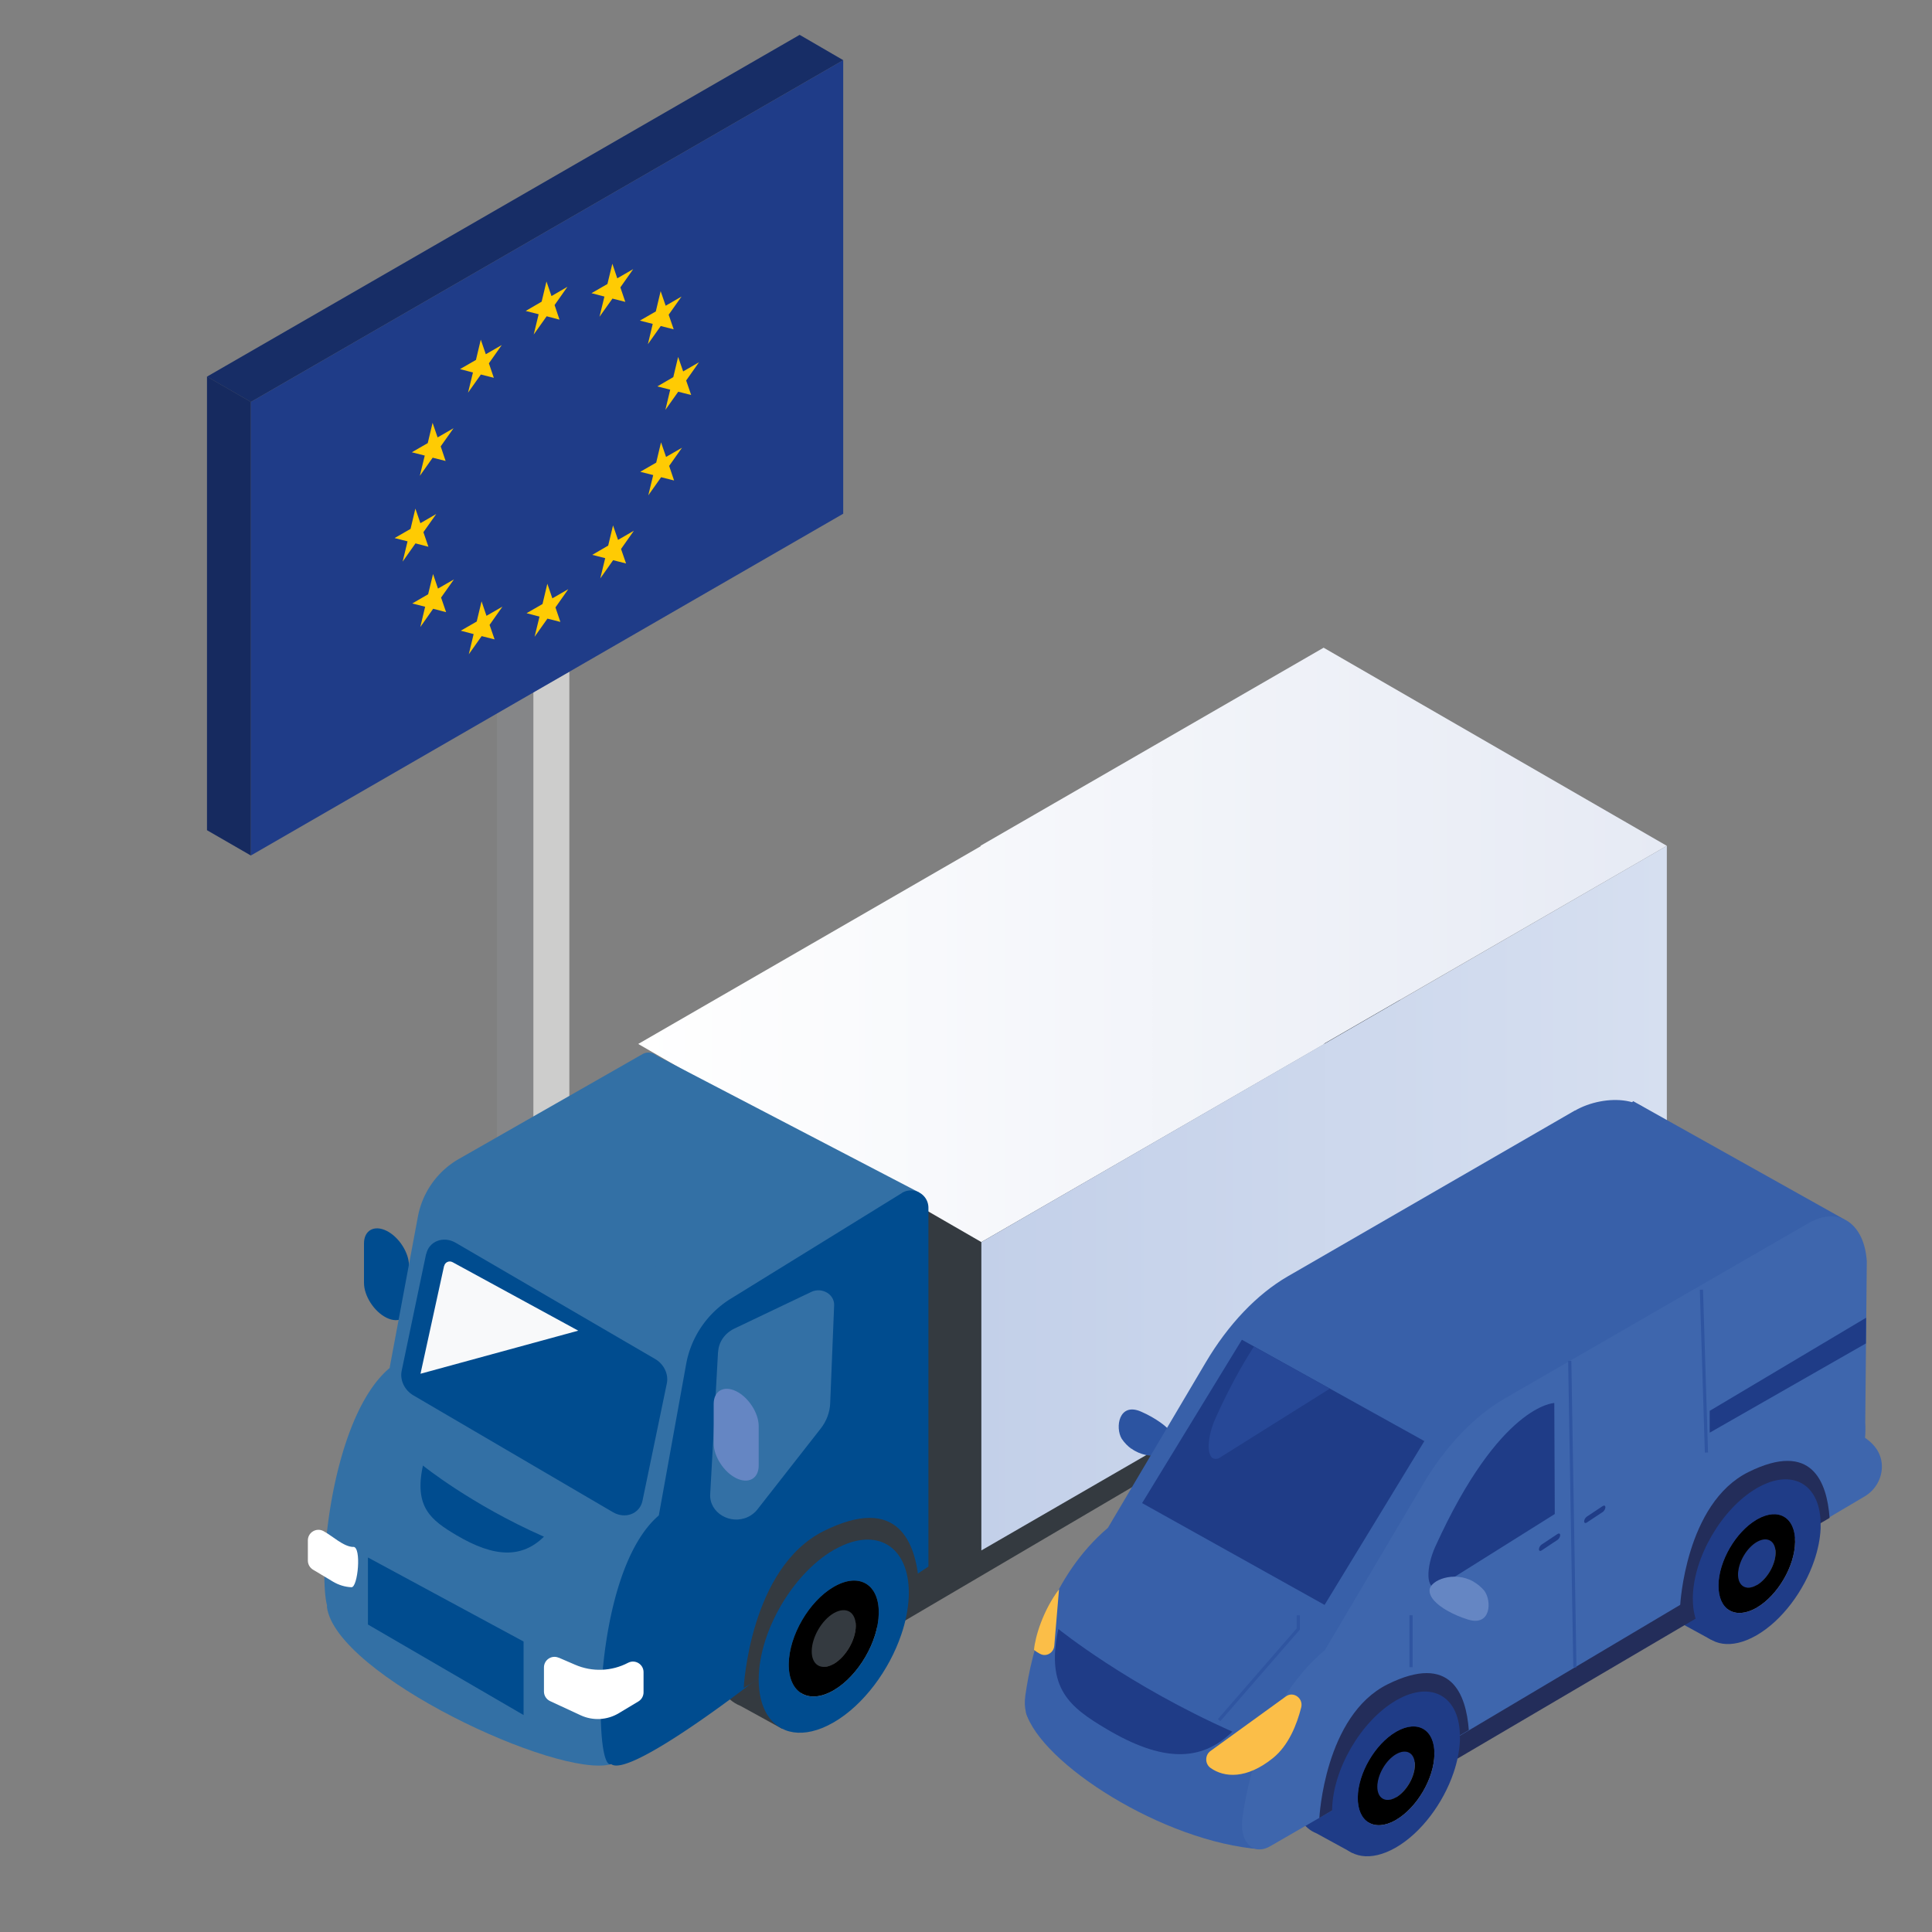 <svg xmlns="http://www.w3.org/2000/svg" viewBox="0 0 200 200"><rect x="0" y="0" width="200" height="200" fill="#808080" stroke="none"/><defs><linearGradient id="h" x1="1316.05" y1="105.71" x2="1376.58" y2="140.66" gradientTransform="translate(-1318.41)" gradientUnits="userSpaceOnUse"><stop offset="0" stop-color="#030303"/><stop offset="1" stop-color="#fff"/></linearGradient><linearGradient id="i" x1="1316.05" y1="105.71" x2="1376.58" y2="140.66" gradientTransform="translate(-1318.41)" gradientUnits="userSpaceOnUse"><stop offset="0" stop-color="#fff"/><stop offset="1"/></linearGradient><linearGradient id="j" x1="-4147.54" y1="97.82" x2="-4041.06" y2="97.82" gradientTransform="translate(4213.61)" gradientUnits="userSpaceOnUse"><stop offset="0" stop-color="#fff"/><stop offset="1" stop-color="#e6eaf4"/></linearGradient><linearGradient id="k" x1="-4112.01" y1="124.03" x2="-4041.06" y2="124.03" gradientTransform="translate(4213.61)" gradientUnits="userSpaceOnUse"><stop offset="0" stop-color="#c3d0e9"/><stop offset="1" stop-color="#d6dff0"/></linearGradient><filter id="d" x="-1.32" y="103.9" width="60.26" height="37.54" color-interpolation-filters="sRGB" filterUnits="userSpaceOnUse"><feFlood flood-color="#fff" result="bg"/><feBlend in="SourceGraphic" in2="bg"/></filter><filter id="g" x="-1.32" y="-6260.17" width="60.26" height="32766" color-interpolation-filters="sRGB" filterUnits="userSpaceOnUse"><feFlood flood-color="#fff" result="bg"/><feBlend in="SourceGraphic" in2="bg"/></filter><mask id="e" x="-1.32" y="-6260.17" width="60.26" height="32766" maskUnits="userSpaceOnUse"/><mask id="b" x="-1.32" y="103.9" width="60.26" height="37.54" maskUnits="userSpaceOnUse"><g style="filter:url(#d)"><g style="mask:url(#e)"><path style="fill:url(#h);mix-blend-mode:multiply" d="M-1.32 103.9v4.9l56.53 32.64 3.73-2.12v-.71L-1.32 103.9z"/></g></g></mask><style>.r{fill:#004c8f}.s{fill:#fbbe48}.t{fill:#fff}.u{fill:#ffcb03}.v{fill:#6586c3}.aa{fill:#1f3c88}.ab{fill:#1f3c87}.ac{fill:#232d5a}.ad{fill:#3e66ad}.ae{fill:#2c54a1}.af{fill:#3370a5}.ag{fill:#3860a9}.ah{fill:#343a40}.aj{fill:none;stroke:#2f55a1;stroke-miterlimit:10;stroke-width:.33px}</style></defs><g id="a"><g style="mask:url(#b)"><path style="fill:url(#i);opacity:.3" d="M-1.32 103.9v4.9l56.53 32.64 3.73-2.12v-.71L-1.32 103.9z"/></g><path style="fill:#a6a8aa" d="m55.21 141.44-3.74-2.15V69.53l3.74 2.12v69.79z"/><path style="fill:#b9b9b9" d="m55.23 71.64-3.64-2.11 3.66-2.11 3.64 2.11-3.66 2.11z"/><path style="fill:#cdcdcc" d="M58.94 69.53v69.8l-3.73 2.11v-69.8l3.73-2.11z"/><path style="opacity:.2" d="m55.21 141.44-3.74-2.15V69.53l3.74 2.12v69.79z"/><path class="aa" d="m25.97 88.56-4.54-2.62V38.99l4.54 2.62v46.95z"/><path class="aa" d="m25.97 41.61-4.54-2.62L82.78 3.61l4.51 2.62-61.32 35.38z"/><path class="aa" d="M87.29 6.23v46.95L25.97 88.56V41.61L87.29 6.23z"/><path class="u" d="m56.57 29.14-.5 2.09-1.65.96 1.34.34-.51 2.1 1.34-1.89 1.33.35-.51-1.51 1.33-1.89-1.65.96-.52-1.51zM57.18 61.94l-.52-1.51-.5 2.1-1.65.95 1.34.35-.51 2.09 1.33-1.88 1.34.34-.51-1.5 1.33-1.89-1.65.95zM43.52 54.16 43 52.65l-.5 2.1-1.65.95 1.34.34-.51 2.1 1.33-1.89 1.34.35-.52-1.51 1.33-1.88-1.64.95zM50.29 36.67l-.52-1.51-.5 2.1-1.65.95 1.34.35-.51 2.09 1.33-1.88 1.34.34-.51-1.5 1.33-1.89-1.65.95zM70.72 38.45l-.52-1.5-.5 2.09-1.65.96 1.33.34-.5 2.09 1.33-1.88 1.34.34-.52-1.5 1.33-1.89-1.64.95zM63.9 28.81l-.51-1.51-.51 2.1-1.65.95 1.34.35-.51 2.09 1.34-1.88 1.33.34-.51-1.5 1.33-1.89-1.65.95zM50.36 63.75l-.51-1.5-.5 2.09-1.65.95 1.33.35-.5 2.09 1.33-1.88 1.34.34-.52-1.5 1.33-1.89-1.65.95zM63.98 55.89l-.52-1.5-.5 2.09-1.65.96 1.34.34-.51 2.1 1.33-1.89 1.34.34-.52-1.5 1.33-1.89-1.64.95zM68.91 31.65l-.52-1.51-.5 2.1-1.65.95 1.33.34-.5 2.1 1.33-1.88 1.34.34-.52-1.51 1.33-1.88-1.64.95zM45.3 45.28l-.52-1.51-.5 2.1-1.65.95 1.34.34-.51 2.1 1.33-1.88 1.34.34-.51-1.51 1.33-1.88-1.65.95zM68.95 47.3l-.52-1.51-.5 2.1-1.65.95 1.34.34-.51 2.1 1.33-1.88 1.34.34-.51-1.51 1.33-1.88-1.65.95zM45.34 60.93l-.51-1.51-.51 2.1-1.64.95 1.33.34-.5 2.1 1.33-1.89 1.34.35-.52-1.51 1.33-1.88-1.65.95z"/><path style="opacity:.25" d="m25.97 41.61-4.54-2.62L82.78 3.61l4.51 2.62-61.32 35.38z"/><path style="opacity:.3" d="m25.97 88.56-4.54-2.62V38.99l4.54 2.62v46.95z"/><path class="ah" d="M162.69 120.01s-.7.22-1.8.72c-.85-3.3-3.82-4.41-7.4-2.39l-.15.09c-4.22 2.48-7.67 8.38-7.73 13.29 0 .26 0 .51.02.75.07 1.18.36 2.17.83 2.94.47.79 1.13 1.35 1.91 1.66l4.33 2.38 2.17-4.21c2.42-1.94 4.44-4.94 5.49-8.03.45-1.31.72-2.63.78-3.89v-.28l1.56-3.02Zm-9.35 2.23s.07-.04.1-.06c1.73-.98 3.23-.73 4.01.44-2.89 1.88-6.31 4.89-8.42 9.42-.21-.5-.33-1.12-.32-1.84.04-2.94 2.1-6.48 4.63-7.96Z"/><path class="ah" d="m91.28 169.18 81.27-47.77v-1.94l-88.33 39.75 7.06 9.96z"/><path class="ah" d="m172.55 119.47-35.53-20.51-35.53 20.51.05.03-35.47 20.49 35.52 20.51 35.53-20.52-.05-.02 35.48-20.49z"/><path style="fill:url(#j)" d="m172.55 87.56-35.53-20.51-35.53 20.51.05.03-35.47 20.48 35.52 20.51 35.53-20.51-.05-.03 35.48-20.48z"/><path style="fill:url(#k)" d="M172.55 119.47V87.56l-70.96 41.02v31.92l70.96-41.03z"/><path class="r" d="M40.01 136.41c-1.28-.63-2.33-2.26-2.33-3.61v-4.08c0-1.35 1.05-1.94 2.33-1.31 1.28.63 2.33 2.26 2.33 3.61v4.08c0 1.35-1.05 1.94-2.33 1.31Z"/><path class="ah" d="M148.9 135.31s.62-12.44 8.31-16.25c7.68-3.8 9.52 1.18 9.85 5.58l-18.15 10.67Z"/><path class="af" d="M63.26 182.63c-5.46 1.52-28.53-9.23-29.42-16.3l33.73-57.26 27.57 14.37-31.88 59.18Z"/><path class="af" d="M68.38 110.25c.02-.98-1.03-1.61-1.88-1.12l-18.92 10.8a8.73 8.73 0 0 0-4.32 6.02l-2.93 15.67c-6.96 5.85-7.85 26.57-5.75 25.36l14.58-8.42.92-.53 17.4-11.48.9-36.31Z"/><path class="ah" d="m158.21 127.58.04-.02c1.26-.71 2.27-.1 2.25 1.36-.02 1.44-1.03 3.18-2.27 3.9l-.04.03c-1.26.71-2.27.1-2.25-1.35.02-1.44 1.03-3.18 2.27-3.91Z"/><path class="a`" d="M158.29 124.81c2.57-1.45 4.63-.22 4.59 2.76-.04 2.94-2.11 6.48-4.64 7.97-.03.02-.06.04-.09.05-2.57 1.45-4.62.21-4.59-2.77.04-2.94 2.1-6.48 4.63-7.96.03-.02.07-.04.1-.06Zm-.06 8.01c1.24-.73 2.25-2.46 2.27-3.9.02-1.46-.99-2.07-2.25-1.36l-.04.02c-1.24.73-2.25 2.47-2.27 3.91-.02 1.46.99 2.06 2.25 1.35l.04-.02"/><path class="r" d="M158.33 120.97c4.29-2.42 7.71-.35 7.65 4.61 0 .12 0 .23-.01.35-.06 1.26-.33 2.59-.78 3.89-1.26 3.69-3.9 7.25-6.94 9.03-.05.03-.11.06-.16.09-2.98 1.68-5.54 1.2-6.8-.91-.46-.77-.75-1.76-.83-2.94-.02-.24-.02-.49-.02-.75.06-4.91 3.51-10.81 7.73-13.29l.15-.09Zm-.1 14.57c2.53-1.49 4.6-5.03 4.64-7.97.04-2.98-2.02-4.22-4.59-2.76-.03.02-.07.04-.1.06-2.53 1.48-4.59 5.02-4.63 7.96-.04 2.98 2.02 4.22 4.59 2.77.03-.02.06-.04.09-.05"/><path class="ae" d="M46.36 134.33c-.42-.31-.82-.7-1.17-1.2-.82-1.37-.36-4.48 2.35-3.29.86.38 1.69.84 2.38 1.34 1.21.87 2 1.86 1.85 2.73-.2 1.15-3.18 2.04-5.42.43Z"/><path class="ah" d="M90.97 159.53s-.7.22-1.8.72c-.85-3.3-3.82-4.41-7.4-2.39l-.15.09c-4.22 2.48-7.67 8.38-7.73 13.29 0 .26 0 .51.02.75.07 1.18.36 2.17.83 2.94.47.79 1.13 1.35 1.91 1.66l4.33 2.38 2.17-4.21c2.42-1.94 4.44-4.94 5.49-8.03.45-1.31.72-2.63.78-3.89v-.28l1.56-3.02Zm-9.35 2.23s.07-.04.1-.06c1.73-.98 3.23-.73 4.01.44-2.89 1.88-6.31 4.89-8.42 9.42-.21-.5-.33-1.12-.32-1.84.04-2.94 2.1-6.48 4.63-7.96Z"/><path class="r" d="m93.37 123.5-17.72 10.94a10.07 10.07 0 0 0-4.62 6.77l-2.83 15.67c-6.89 5.88-6.78 26.54-4.93 25.74 1.88 1.46 14.58-8.42 14.58-8.42l.92-.53 17.34-11.5v-37.13c0-1.41-1.54-2.27-2.74-1.55Z"/><path class="r" d="m44.11 129.81-2.53 12.1c-.2.95.3 2 1.2 2.53l20.67 12.1c1.28.75 2.78.17 3.06-1.18l2.52-12.15c.2-.95-.3-2-1.2-2.52l-20.66-12.04c-1.27-.74-2.77-.16-3.05 1.18ZM43.78 151.71s4.97 4.03 12.53 7.37c-2.26 2.2-5.05 2.22-9.08-.17-2.61-1.55-4.38-2.89-3.45-7.19Z"/><path class="ah" d="M76.99 174.73s.62-12.44 8.31-16.25c7.68-3.8 9.52 1.18 9.85 5.58L77 174.73Z"/><path class="ah" d="m86.3 167 .04-.02c1.26-.71 2.27-.1 2.25 1.36-.02 1.44-1.03 3.18-2.27 3.9l-.04.03c-1.26.71-2.27.1-2.25-1.35.02-1.44 1.03-3.18 2.27-3.91Z"/><path class="a`" d="M86.38 164.23c2.57-1.45 4.63-.22 4.59 2.76-.04 2.94-2.11 6.48-4.64 7.97-.03.02-.06.04-.09.05-2.57 1.45-4.62.21-4.59-2.77.04-2.94 2.1-6.48 4.63-7.96.03-.02.07-.04.1-.06Zm-.06 8.01c1.24-.73 2.25-2.46 2.27-3.9.02-1.46-.99-2.07-2.25-1.36l-.04.02c-1.24.73-2.25 2.47-2.27 3.91-.02 1.46.99 2.06 2.25 1.35l.04-.02"/><path class="r" d="M86.43 160.39c4.29-2.42 7.71-.35 7.65 4.61 0 .12 0 .23-.01.35-.06 1.26-.33 2.59-.78 3.89-1.26 3.69-3.9 7.25-6.94 9.03-.05.03-.11.06-.16.09-2.98 1.68-5.54 1.2-6.8-.91-.46-.77-.75-1.76-.83-2.94-.02-.24-.02-.49-.02-.75.06-4.91 3.51-10.81 7.73-13.29l.15-.09Zm-.1 14.57c2.53-1.49 4.6-5.03 4.64-7.97.04-2.98-2.02-4.22-4.59-2.76-.03.02-.07.04-.1.06-2.53 1.48-4.59 5.02-4.63 7.96-.04 2.98 2.02 4.22 4.59 2.77.03-.02.06-.04.09-.05"/><path class="af" d="m74.33 139.94-.81 14.74c-.11 1.91 2.08 3.22 3.92 2.35.37-.18.69-.43.94-.74l6.59-8.42c.59-.76.93-1.66.97-2.59l.41-10.15c.05-1.14-1.27-1.92-2.37-1.39l-7.95 3.79c-.99.47-1.64 1.39-1.69 2.43Z"/><path class="t" d="m57.84 171.6 1.69.73c1.77.77 3.79.69 5.49-.2.73-.38 1.6.15 1.6.97v2.09c0 .38-.2.74-.53.94l-2.05 1.23c-1.19.71-2.66.79-3.92.21l-3.17-1.47c-.39-.18-.64-.57-.64-.99v-2.5c0-.79.81-1.32 1.53-1ZM36.59 160.14c-1.02 0-2.19-1.16-3.12-1.65-.73-.38-1.6.15-1.6.97v2.09c0 .38.2.74.53.94l2.05 1.23c.6.36 1.26.56 1.93.59.67.04 1.06-4.18.2-4.18Z"/><path class="r" d="M38.09 161.23v6.94l16.11 9.37v-7.61l-16.11-8.7z"/><path class="v" d="M76.21 153.02c-1.28-.63-2.33-2.26-2.33-3.61v-4.08c0-1.35 1.05-1.94 2.33-1.31 1.28.63 2.33 2.26 2.33 3.61v4.08c0 1.35-1.05 1.94-2.33 1.31Z"/><path d="m45.97 131.05-2.44 11.16 16.33-4.46-13.01-7.09c-.35-.19-.79 0-.87.4Z" style="fill:#f8f9fa"/><path class="ab" d="M185.67 153.19s-.59.19-1.53.62c-.72-2.81-3.26-3.75-6.31-2.03-.04.02-.09.05-.13.08-3.59 2.11-6.53 7.14-6.58 11.32 0 .22 0 .43.02.64.06 1.01.31 1.85.7 2.51.4.67.96 1.15 1.63 1.41l3.69 2.02 1.85-3.59c2.06-1.65 3.78-4.21 4.68-6.84.38-1.11.61-2.24.66-3.32v-.24l1.33-2.58Zm-7.96 1.9s.06-.03.08-.05c1.48-.83 2.75-.63 3.42.37-2.46 1.6-5.38 4.16-7.17 8.03-.18-.43-.28-.96-.27-1.57.03-2.5 1.79-5.52 3.94-6.78Z"/><path class="ae" d="M117.11 149.97c-.36-.26-.7-.6-.99-1.03-.7-1.16-.3-3.81 2-2.81.74.32 1.44.72 2.03 1.14 1.03.74 1.71 1.59 1.58 2.32-.17.98-2.71 1.74-4.61.37Z"/><path class="ac" d="m150.88 182.05 25.25-14.84.73-7.62-28.28 19.23 2.3 3.23z"/><path class="ad" d="m185.41 159.41 7.6-4.49c1.14-.67 1.85-1.91 1.8-3.23-.06-1.43-1-3.09-4.54-4.04-7.08-1.9-4.86 11.76-4.86 11.76Z"/><path class="ab" d="M148.49 175.24s-.59.19-1.53.62c-.72-2.81-3.26-3.75-6.31-2.03-.04.02-.09.05-.13.08-3.6 2.11-6.53 7.14-6.58 11.32 0 .22 0 .43.02.64.06 1.01.31 1.85.7 2.51.4.67.96 1.15 1.63 1.41l3.69 2.02 1.85-3.59c2.06-1.65 3.78-4.21 4.68-6.84.38-1.11.61-2.24.66-3.32v-.24l1.33-2.58Zm-7.96 1.9s.06-.03.08-.05c1.48-.83 2.75-.63 3.42.37-2.46 1.6-5.38 4.16-7.17 8.03-.18-.43-.28-.96-.27-1.57.03-2.5 1.79-5.52 3.94-6.78Z"/><path class="ag" d="m163.03 114.96-29.74 17.18c-3.16 1.83-6.15 4.96-8.48 8.91l-10.12 17.11c-5.87 5.01-7.87 12.51-8.55 17.38-.35 2.51 1.1 3.98 2.89 2.94l12.42-7.17.78-.45 43.22-25.67c3.11-1.8 5.42-6.52 5.16-10.54l.97-17.41c-.26-3.95-5.49-4.03-8.54-2.27Z"/><path class="ag" d="m125.01 165.14-18.81 12.12c1.53 5.25 14.18 13.43 24.33 14.18l20.76-43.27 39.67-21.92-21.9-12.26-44.05 51.15Z"/><path class="ad" d="m187.25 126.6-31.48 18.17c-3.16 1.83-6.15 4.96-8.48 8.91l-10.12 17.11c-5.87 5.01-7.87 12.51-8.55 17.38-.35 2.51 1.1 3.98 2.89 2.94l12.42-7.17.78-.45 43.22-25.67c3.11-1.8 5.42-6.52 5.16-10.54l.16-16.72c-.26-3.95-2.94-5.72-5.99-3.96Z"/><path class="ab" d="m128.56 138.69-10.33 16.91 18.89 10.54 10.33-16.96-18.89-10.49zM109.56 168.63s7.15 5.8 18.02 10.63c-3.24 3.15-7.26 3.16-13.06-.29-3.75-2.23-6.29-4.16-4.96-10.34ZM148.93 164.27l12.02-7.54-.05-11.49s-5.62.11-12.32 14.87c-.96 2.11-1.04 4.66.34 4.15Z"/><path d="m126.17 150.96 11.5-7.21-7.86-4.36c-1.25 1.93-2.6 4.36-3.98 7.42-.96 2.11-1.04 4.66.34 4.15Z" style="fill:#274897"/><path class="ac" d="M136.58 188.19s.53-10.6 7.08-13.84 8.11 1.01 8.39 4.75l-15.46 9.09Z"/><path class="ab" d="m144.51 181.6.04-.02c1.07-.6 1.93-.09 1.91 1.16-.02 1.23-.88 2.71-1.94 3.33l-.04.02c-1.07.6-1.93.09-1.91-1.15.02-1.23.88-2.71 1.94-3.33Z"/><path class="a`" d="M144.58 179.24c2.19-1.24 3.94-.18 3.91 2.35-.03 2.51-1.8 5.52-3.95 6.79-.03.02-.05.03-.08.05-2.19 1.23-3.94.18-3.91-2.36.03-2.5 1.79-5.52 3.94-6.78.03-.02.06-.03.08-.05Zm-.05 6.82c1.06-.62 1.92-2.1 1.94-3.33.02-1.24-.84-1.76-1.91-1.16l-.04.02c-1.06.62-1.92 2.1-1.94 3.33-.02 1.24.84 1.76 1.91 1.15l.04-.02"/><path class="ab" d="M144.62 175.97c3.65-2.06 6.57-.3 6.51 3.93v.3c-.05 1.08-.28 2.2-.66 3.32-1.07 3.14-3.32 6.18-5.91 7.7-.05.03-.09.05-.14.08-2.54 1.43-4.72 1.02-5.8-.78-.39-.66-.64-1.5-.7-2.51-.01-.21-.02-.42-.02-.64.05-4.18 2.99-9.21 6.58-11.32.04-.03.09-.05.13-.08Zm-.08 12.41c2.16-1.27 3.92-4.28 3.95-6.79.03-2.54-1.72-3.59-3.91-2.35-.03.02-.06.03-.08.05-2.15 1.26-3.91 4.28-3.94 6.78-.03 2.54 1.72 3.59 3.91 2.36.03-.01.05-.03.08-.05"/><path class="ac" d="M173.93 166.22s.53-10.6 7.08-13.84 8.11 1.01 8.39 4.75l-15.46 9.09Z"/><path class="ab" d="m181.86 159.64.04-.02c1.07-.6 1.93-.09 1.91 1.16-.02 1.23-.88 2.71-1.94 3.33l-.04.02c-1.07.6-1.93.09-1.91-1.15.02-1.23.88-2.71 1.94-3.33Z"/><path class="a`" d="M181.92 157.27c2.19-1.24 3.94-.18 3.91 2.35-.03 2.51-1.8 5.52-3.95 6.79-.03.02-.05.03-.08.05-2.19 1.23-3.94.18-3.91-2.36.03-2.5 1.79-5.52 3.94-6.78.03-.02.06-.03.08-.05Zm-.05 6.82c1.06-.62 1.92-2.1 1.94-3.33.02-1.24-.84-1.76-1.91-1.16l-.04.02c-1.06.62-1.92 2.1-1.94 3.33-.02 1.24.84 1.76 1.91 1.15l.04-.02"/><path class="ab" d="M181.96 154c3.65-2.06 6.57-.3 6.51 3.93v.3c-.05 1.08-.28 2.2-.66 3.32-1.07 3.14-3.32 6.18-5.91 7.7-.05.03-.09.05-.14.08-2.54 1.43-4.72 1.02-5.8-.78-.39-.66-.64-1.5-.7-2.51-.01-.21-.02-.42-.02-.64.05-4.18 2.99-9.21 6.58-11.32.04-.03.09-.05.13-.08Zm-.08 12.41c2.16-1.27 3.92-4.28 3.95-6.79.03-2.54-1.72-3.59-3.91-2.35-.03.02-.06.03-.08.05-2.15 1.26-3.91 4.28-3.94 6.78-.03 2.54 1.72 3.59 3.91 2.36.03-.01.05-.03.08-.05"/><path class="aj" d="M146.07 167.21v5.38"/><path class="ab" d="m193.18 136.41-16.19 9.64v2.26l16.17-9.24.02-2.66z"/><path class="aj" d="m162.5 140.88.53 31.72M176.13 133.51l.52 16.86"/><path class="s" d="M107.68 171.21c.64.34 1.4-.11 1.46-.85l.49-5.84c-1.65 2.19-2.47 4.89-2.59 6.27.2.17.42.31.63.42ZM125.3 181.27l7.82-5.66c.77-.56 1.82.19 1.58 1.14-.44 1.74-1.29 3.93-2.93 5.25-2.73 2.2-5.04 2.02-6.45 1.02-.6-.42-.6-1.33-.01-1.76Z"/><path class="aj" d="m126.2 178.07 8.2-9.44v-1.42"/><path class="ab" d="m161.23 159.41-1.64 1.09c-.15.1-.28.05-.28-.12 0-.17.13-.39.28-.49l1.64-1.09c.15-.1.28-.05.28.12 0 .17-.13.39-.28.49ZM165.91 156.52l-1.64 1.09c-.15.1-.28.05-.28-.12 0-.17.13-.39.28-.49l1.64-1.09c.15-.1.28-.05.28.12 0 .17-.13.39-.28.5Z"/><path class="v" d="M152.54 163.74c.39.22.76.52 1.1.91.82 1.08.71 3.76-1.69 3-.77-.24-1.51-.56-2.14-.92-1.1-.63-1.87-1.39-1.82-2.14.06-.99 2.51-2.02 4.55-.86Z"/></g></svg>